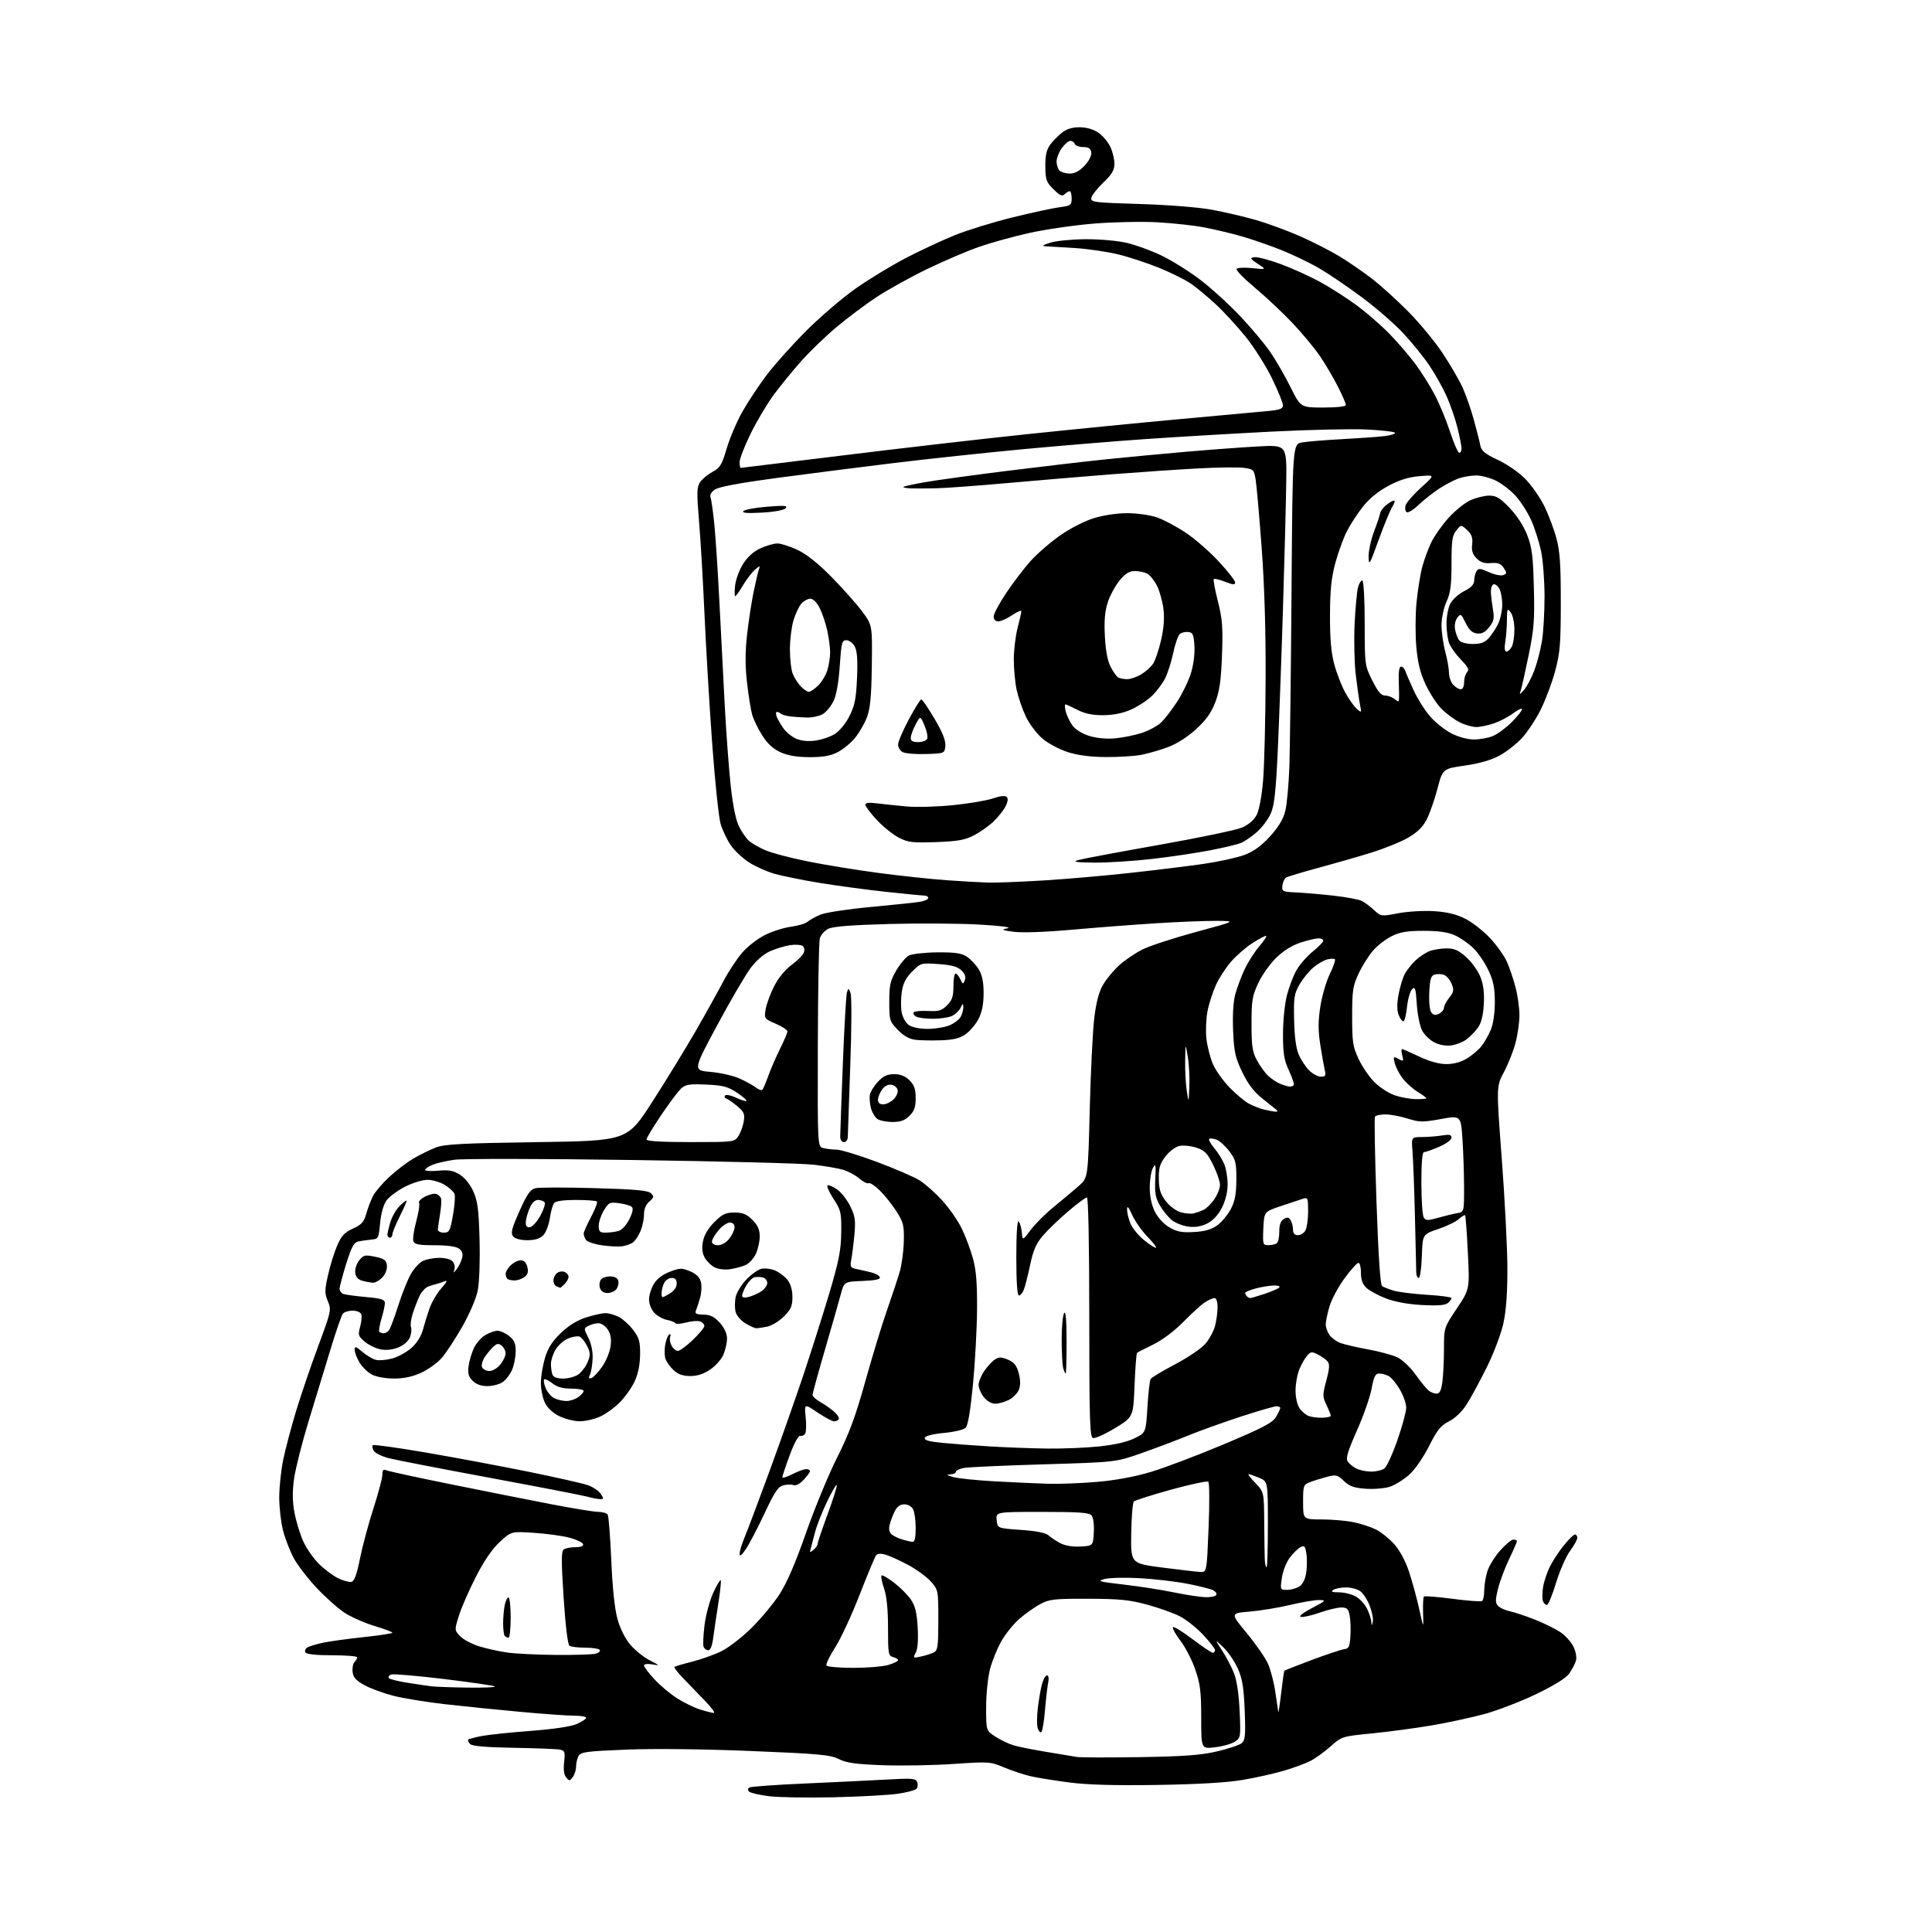 <?xml version="1.0" encoding="UTF-8" standalone="no"?>
<svg 
  version="1.1" 
  xmlns="http://www.w3.org/2000/svg" 
  xmlns:xlink="http://www.w3.org/1999/xlink" 
  xmlns:svg="http://www.w3.org/2000/svg"
  xmlns:rdf="http://www.w3.org/1999/02/22-rdf-syntax-ns#"
  xmlns:cc="http://creativecommons.org/ns#"
  xmlns:dc="http://purl.org/dc/elements/1.1/"
  viewBox="0 0 768 768"
  width="768"
  height="768"
>
<style>svg {background-color: white; }</style>"
<path stroke="none" fill="black" fill-rule="evenodd" d="M331.50,714.44C321.05,714.69 309.40,714.49 305.62,714.01C301.84,713.53 298.31,712.71 297.78,712.18C297.17,711.57 297.22,710.98 297.91,710.56C298.50,710.19 308.33,709.48 319.74,708.98C331.16,708.48 345.78,707.77 352.23,707.41C362.71,706.82 364.03,706.93 364.62,708.44C364.97,709.37 364.82,710.58 364.28,711.12C363.73,711.67 360.41,712.54 356.89,713.05C353.38,713.57 341.95,714.20 331.50,714.44zM460.00,709.54C443.00,709.80 432.29,709.50 425.00,708.55C419.23,707.80 412.32,706.68 409.66,706.07C407.00,705.45 402.28,703.89 399.16,702.58C393.65,700.27 393.12,700.24 379.00,701.20C371.02,701.75 358.38,701.97 350.91,701.70C340.15,701.30 336.50,700.79 333.41,699.25C329.98,697.55 325.62,697.15 298.23,696.04C279.29,695.27 259.87,695.06 248.96,695.50C233.01,696.15 230.83,696.44 229.97,698.05C229.44,699.05 229.00,700.94 229.00,702.24C229.00,703.55 228.41,705.42 227.70,706.40C226.51,708.02 226.28,708.04 225.07,706.58C224.20,705.54 223.92,703.42 224.25,700.48C224.70,696.49 224.51,695.92 222.63,695.51C221.46,695.26 213.21,694.93 204.30,694.78C193.11,694.59 187.72,694.12 186.86,693.27C186.19,692.59 185.86,691.80 186.14,691.52C186.42,691.24 188.87,690.59 191.58,690.08C194.29,689.57 203.03,688.65 211.00,688.05C219.95,687.38 226.94,686.33 229.25,685.33C231.31,684.43 233.00,683.31 233.00,682.85C233.00,682.38 230.86,682.01 228.25,682.01C225.64,682.02 216.07,681.34 207.00,680.50C197.93,679.67 184.43,678.30 177.00,677.46C169.57,676.62 160.28,675.10 156.33,674.09C152.39,673.07 147.22,671.17 144.83,669.86C141.52,668.04 140.42,666.80 140.17,664.62C139.99,663.04 140.33,661.27 140.92,660.68C141.51,660.09 142.00,659.24 142.00,658.80C142.00,658.36 137.53,658.00 132.06,658.00C125.84,658.00 121.86,657.58 121.43,656.89C121.05,656.28 121.36,655.39 122.12,654.92C122.88,654.45 125.66,653.60 128.31,653.03C130.95,652.46 138.27,651.45 144.56,650.78C150.85,650.11 156.00,649.33 155.99,649.03C155.99,648.74 152.72,647.51 148.74,646.30C144.76,645.09 139.40,642.71 136.84,641.01C134.27,639.32 129.32,634.89 125.84,631.18C122.35,627.47 118.28,622.17 116.78,619.40C115.29,616.62 113.38,611.70 112.53,608.47C111.69,605.23 111.00,599.28 111.00,595.25C111.00,591.22 111.72,584.45 112.59,580.22C113.46,575.99 115.75,567.35 117.67,561.01C119.58,554.68 123.55,543.04 126.48,535.15C131.66,521.19 131.77,520.69 130.33,517.25C129.02,514.10 129.02,512.93 130.40,506.85C131.25,503.08 132.88,497.81 134.03,495.14C135.70,491.26 136.96,489.91 140.28,488.39C143.71,486.83 144.65,485.78 145.61,482.42C146.25,480.17 147.46,477.01 148.30,475.38C149.14,473.76 152.01,470.39 154.68,467.90C157.35,465.40 161.70,462.09 164.36,460.53C167.01,458.98 171.05,456.99 173.34,456.12C176.75,454.82 183.97,454.44 213.41,454.02C249.31,453.50 249.31,453.50 259.29,438.00C264.77,429.48 272.50,416.88 276.46,410.00C280.42,403.12 285.36,394.24 287.45,390.25C289.54,386.26 293.01,381.00 295.16,378.56C297.31,376.11 301.42,372.97 304.29,371.57C307.15,370.17 311.75,368.73 314.50,368.38C317.25,368.02 320.19,367.13 321.04,366.40C321.88,365.67 324.20,364.39 326.20,363.56C328.19,362.73 337.17,361.37 346.16,360.54C355.15,359.70 363.96,358.77 365.75,358.47C367.54,358.16 369.00,357.48 369.00,356.95C369.00,356.43 368.31,356.00 367.46,356.00C366.61,356.00 359.52,355.31 351.71,354.46C343.89,353.61 332.10,352.02 325.50,350.92C318.90,349.83 311.02,348.23 308.00,347.38C304.98,346.53 300.41,344.51 297.86,342.89C295.32,341.27 292.02,338.20 290.55,336.07C289.07,333.94 287.24,330.12 286.47,327.58C285.71,325.04 284.18,310.49 283.08,295.23C281.98,279.98 280.61,256.93 280.04,244.00C279.46,231.07 278.50,214.54 277.88,207.25C276.93,195.89 276.98,193.67 278.26,191.72C279.08,190.47 281.31,188.61 283.22,187.58C286.25,185.95 286.96,184.78 288.87,178.27C290.08,174.18 292.88,167.60 295.11,163.66C297.33,159.72 301.70,153.12 304.82,149.00C307.95,144.88 315.00,137.00 320.50,131.50C326.00,126.00 334.78,118.48 340.00,114.79C345.23,111.10 354.23,105.62 360.00,102.61C365.77,99.61 374.55,95.51 379.50,93.51C384.45,91.51 394.74,88.33 402.37,86.45C410.01,84.57 418.44,82.74 421.12,82.39C425.68,81.79 426.00,81.55 426.00,78.87C426.00,77.29 425.64,76.00 425.20,76.00C424.76,76.00 423.85,76.55 423.18,77.22C422.23,78.17 421.28,77.74 418.77,75.23C415.90,72.36 415.57,71.42 415.54,66.09C415.51,61.62 416.01,59.47 417.56,57.39C418.70,55.87 420.87,53.70 422.39,52.56C424.25,51.17 426.55,50.53 429.45,50.59C432.12,50.65 434.89,51.50 436.75,52.82C438.40,54.00 440.48,56.50 441.38,58.38C442.27,60.26 443.00,63.27 443.00,65.07C443.00,67.64 442.04,69.26 438.56,72.60C436.12,74.94 433.98,77.67 433.81,78.67C433.52,80.37 434.85,80.54 453.00,81.09C464.32,81.43 476.37,82.39 481.74,83.37C486.82,84.30 494.73,86.15 499.33,87.48C503.92,88.81 511.78,91.70 516.79,93.91C521.80,96.11 528.83,99.70 532.43,101.88C536.02,104.06 541.78,108.02 545.23,110.67C548.68,113.31 555.17,119.18 559.66,123.71C564.15,128.23 570.33,135.69 573.39,140.29C576.45,144.88 580.06,151.09 581.41,154.07C582.77,157.06 584.79,162.88 585.91,167.00C587.04,171.12 588.19,175.69 588.47,177.15C588.88,179.25 590.34,180.44 595.47,182.84C599.18,184.58 603.87,187.85 606.44,190.49C608.91,193.03 612.29,197.90 613.95,201.31C615.61,204.71 617.75,210.43 618.71,214.00C620.09,219.13 620.46,224.52 620.44,239.50C620.43,256.09 620.14,259.57 618.16,266.89C616.91,271.50 614.31,278.40 612.39,282.22C610.47,286.03 607.14,291.07 604.99,293.40C602.84,295.73 598.83,298.86 596.09,300.35C592.81,302.14 588.11,303.50 582.30,304.33C573.50,305.60 573.50,305.60 571.40,313.55C570.25,317.92 568.33,323.41 567.14,325.74C565.60,328.74 563.44,330.86 559.74,333.00C556.86,334.67 550.23,337.35 545.00,338.97C539.77,340.59 530.31,343.30 523.98,345.01C517.64,346.71 511.91,348.44 511.25,348.84C510.59,349.25 509.93,350.69 509.77,352.04C509.52,354.36 509.81,354.51 515.00,354.74C518.02,354.87 524.71,355.44 529.86,356.01C535.00,356.58 540.18,357.54 541.36,358.14C542.54,358.75 544.73,360.39 546.23,361.79C548.93,364.30 549.02,364.32 555.86,363.03C559.70,362.30 566.05,361.94 570.14,362.21C575.34,362.55 578.97,363.44 582.52,365.24C585.28,366.65 589.70,370.11 592.34,372.93C594.98,375.76 597.99,379.99 599.03,382.35C600.08,384.70 601.62,389.28 602.46,392.52C603.31,395.77 604.00,400.71 604.00,403.50C604.00,406.29 603.31,411.23 602.47,414.46C601.63,417.69 599.56,422.93 597.87,426.10C594.80,431.86 594.80,431.86 596.98,460.68C598.18,476.53 599.19,496.02 599.21,504.00C599.24,513.75 598.72,520.94 597.64,525.95C596.73,530.16 593.85,537.79 591.05,543.45C588.31,548.98 584.71,555.62 583.05,558.22C581.20,561.12 578.48,563.74 576.02,564.99C572.71,566.68 571.31,568.41 568.09,574.82C565.85,579.27 562.48,584.15 560.22,586.18C558.04,588.15 554.58,590.31 552.52,590.99C550.47,591.67 546.14,592.03 542.89,591.80C538.22,591.46 536.42,590.82 534.22,588.71C531.66,586.26 531.11,586.13 527.47,587.07C525.29,587.64 522.26,588.59 520.75,589.17C518.12,590.20 518.00,590.54 518.00,597.12C518.00,604.00 518.00,604.00 525.45,604.00C529.55,604.00 535.29,604.51 538.20,605.12C541.12,605.74 545.11,607.06 547.07,608.05C549.03,609.04 552.24,611.63 554.19,613.79C556.36,616.19 558.64,620.40 560.05,624.61C561.32,628.40 563.16,635.10 564.13,639.50C565.90,647.50 565.90,647.50 565.70,641.33C565.59,637.94 565.74,634.93 566.02,634.65C566.31,634.36 571.42,634.77 577.38,635.55C583.35,636.34 588.63,636.73 589.11,636.43C589.60,636.13 590.00,634.27 590.00,632.31C590.00,630.34 590.53,626.97 591.18,624.81C591.82,622.65 594.11,618.88 596.26,616.44C598.41,614.00 600.81,612.00 601.58,612.00C602.36,612.00 603.00,612.29 603.00,612.65C603.00,613.01 601.58,616.27 599.84,619.90C598.11,623.53 596.12,628.87 595.43,631.77C594.38,636.17 594.40,637.26 595.58,638.43C596.35,639.21 598.45,640.14 600.24,640.52C602.03,640.90 606.42,642.36 610.00,643.76C613.58,645.17 618.15,647.41 620.18,648.74C622.20,650.08 624.59,652.72 625.49,654.61C626.47,656.68 626.84,658.94 626.43,660.28C626.05,661.50 624.86,663.75 623.78,665.28C622.52,667.06 617.82,669.98 610.66,673.43C604.52,676.39 595.23,679.96 590.00,681.38C584.77,682.79 575.33,684.83 569.00,685.90C562.67,686.97 552.08,688.39 545.45,689.05C533.50,690.23 533.37,690.27 528.95,694.20C526.50,696.37 522.92,698.97 521.00,699.96C519.08,700.96 514.35,702.71 510.50,703.85C506.65,704.99 499.23,706.65 494.00,707.54C487.67,708.62 476.33,709.28 460.00,709.54zM453.00,698.49C470.57,698.21 477.29,697.71 483.70,696.23C488.20,695.19 492.64,693.71 493.56,692.95C494.99,691.76 495.17,689.93 494.79,680.03C494.44,670.97 493.87,667.41 492.11,663.38C490.87,660.57 488.28,656.74 486.33,654.88C482.80,651.50 482.80,651.50 485.74,656.00C487.36,658.48 489.49,662.52 490.48,665.00C491.65,667.93 492.45,673.22 492.77,680.15C493.24,690.52 493.19,690.83 490.85,692.36C489.54,693.22 485.99,694.22 482.98,694.57C477.50,695.22 477.50,695.22 477.50,682.86C477.50,672.48 477.12,669.41 475.15,663.70C473.86,659.95 471.25,654.86 469.34,652.36C467.44,649.87 466.03,647.40 466.21,646.87C466.39,646.34 469.82,648.40 473.85,651.45C477.88,654.50 481.58,657.00 482.09,657.00C482.59,657.00 483.00,656.53 483.00,655.96C483.00,655.38 480.87,652.64 478.27,649.86C475.67,647.08 471.46,643.75 468.92,642.46C466.38,641.17 460.52,639.10 455.90,637.84C448.95,635.96 444.90,635.56 432.50,635.53C418.99,635.50 417.10,635.71 413.50,637.66C411.30,638.85 407.61,641.45 405.31,643.44C403.00,645.43 399.75,649.43 398.09,652.33C396.43,655.24 394.38,660.27 393.54,663.52C392.69,666.78 392.00,673.58 392.00,678.70C392.00,687.97 392.00,687.97 395.75,690.38C397.81,691.71 401.07,693.25 403.00,693.82C404.93,694.39 410.77,695.55 416.00,696.41C421.23,697.27 426.62,698.17 428.00,698.41C429.38,698.65 440.62,698.68 453.00,698.49zM413.93,688.55C413.50,688.81 412.85,688.12 412.50,687.00C412.15,685.89 412.16,682.40 412.52,679.24C412.88,676.08 413.61,671.81 414.13,669.75C414.65,667.69 415.57,666.00 416.16,666.00C416.84,666.00 417.02,667.14 416.65,669.01C416.32,670.67 415.74,675.64 415.38,680.05C415.01,684.45 414.36,688.28 413.93,688.55zM283.75,680.93C284.43,680.97 282.86,678.80 280.25,676.12C277.64,673.43 273.73,669.39 271.57,667.13C269.41,664.87 267.83,662.85 268.07,662.62C268.31,662.40 271.43,661.48 275.00,660.58C278.57,659.68 283.82,657.82 286.66,656.44C289.50,655.07 294.90,650.92 298.66,647.22C302.42,643.52 307.46,637.46 309.87,633.75C312.82,629.19 316.24,621.25 320.44,609.25C323.86,599.49 329.42,586.02 332.80,579.33C337.55,569.91 340.06,563.12 343.91,549.33C346.64,539.52 350.52,526.77 352.54,521.00C354.56,515.23 356.86,508.25 357.67,505.50C358.47,502.75 359.20,497.32 359.28,493.43C359.42,487.06 359.13,485.87 356.28,481.43C354.54,478.72 351.55,474.99 349.64,473.14C347.73,471.29 345.77,470.03 345.27,470.33C344.78,470.64 343.10,469.79 341.54,468.45C339.98,467.11 337.08,465.55 335.10,464.98C333.12,464.41 327.90,463.51 323.50,462.99C319.10,462.46 286.48,461.62 251.00,461.11C215.52,460.59 183.86,460.56 180.62,461.02C177.39,461.48 173.45,462.40 171.87,463.05C170.29,463.71 169.00,464.61 169.00,465.05C169.00,465.49 171.36,465.64 174.25,465.37C178.42,464.98 180.18,465.30 182.82,466.96C184.84,468.24 186.94,470.88 188.20,473.71C189.89,477.54 190.32,480.96 190.63,492.93C190.85,501.24 190.54,509.86 189.91,513.00C189.28,516.15 186.64,522.31 183.74,527.40C180.96,532.29 177.29,537.87 175.60,539.80C173.90,541.74 170.26,544.37 167.51,545.65C164.09,547.24 160.66,547.98 156.70,547.99C153.40,548.00 149.61,547.33 147.91,546.45C146.26,545.60 144.03,543.46 142.96,541.70C141.89,539.94 141.01,537.67 141.00,536.66C141.00,535.04 141.36,535.13 144.08,537.41C145.77,538.84 148.18,540.26 149.44,540.57C150.70,540.89 153.60,540.65 155.88,540.03C158.16,539.42 161.59,537.54 163.50,535.87C165.66,533.97 167.40,531.24 168.09,528.66C168.70,526.37 169.89,522.54 170.72,520.14C171.56,517.75 173.65,514.18 175.37,512.20C177.80,509.42 178.06,508.79 176.50,509.41C175.40,509.84 174.05,510.29 173.50,510.41C172.95,510.53 171.53,510.95 170.35,511.35C169.16,511.75 167.53,513.52 166.71,515.29C165.90,517.05 164.69,520.21 164.03,522.29C163.36,524.38 163.07,526.74 163.38,527.55C163.69,528.36 163.51,530.16 162.98,531.56C162.41,533.04 160.53,534.72 158.45,535.58C156.18,536.53 153.62,536.83 151.38,536.41C149.44,536.05 146.58,534.67 145.01,533.36C142.41,531.16 142.25,530.67 143.16,527.39C143.70,525.43 143.90,523.18 143.60,522.41C143.31,521.63 141.75,521.00 140.15,521.00C138.55,521.00 136.81,521.56 136.27,522.25C135.74,522.94 133.59,529.12 131.50,536.00C129.40,542.88 125.49,555.70 122.81,564.50C120.12,573.30 117.47,583.75 116.91,587.72C116.20,592.80 116.23,596.77 117.02,601.09C117.63,604.47 119.18,609.62 120.47,612.53C121.76,615.44 124.65,619.61 126.91,621.80C129.17,623.99 132.60,626.53 134.55,627.45C136.49,628.38 138.80,628.99 139.69,628.82C140.85,628.59 141.80,625.98 143.12,619.44C144.13,614.46 146.54,605.49 148.48,599.51C150.41,593.53 152.00,587.54 152.00,586.21C152.00,584.29 152.37,583.94 153.75,584.51C154.71,584.90 166.07,587.37 179.00,589.98C191.93,592.60 209.78,596.15 218.69,597.87C227.59,599.59 236.22,601.00 237.88,601.00C239.53,601.00 241.19,601.50 241.57,602.11C241.95,602.73 242.59,610.94 243.00,620.36C243.49,631.58 244.35,639.65 245.49,643.71C246.55,647.48 248.56,651.46 250.60,653.85C252.45,656.01 255.88,658.77 258.23,659.98C262.33,662.10 262.37,662.17 259.25,661.62C257.38,661.29 256.00,661.47 256.00,662.05C256.00,662.60 257.83,665.03 260.08,667.47C262.32,669.90 266.37,673.31 269.08,675.05C271.79,676.79 275.92,678.81 278.25,679.54C280.59,680.27 283.06,680.90 283.75,680.93zM509.29,673.00C509.83,668.33 510.40,664.35 510.56,664.16C510.71,663.98 515.71,662.01 521.67,659.78C527.63,657.56 533.40,655.65 534.50,655.54C536.15,655.38 536.55,654.49 536.81,650.42C536.99,647.72 536.86,644.04 536.52,642.25C536.01,639.52 535.47,639.00 533.17,639.00C531.66,639.00 527.81,639.92 524.60,641.05C521.39,642.18 518.03,642.94 517.13,642.74C516.13,642.53 517.83,641.17 521.50,639.24C527.17,636.27 527.32,636.09 524.31,636.05C522.56,636.02 517.39,636.90 512.81,637.99C508.24,639.09 501.02,640.28 496.78,640.63C489.05,641.28 489.05,641.28 495.62,649.21C499.22,653.57 503.03,659.07 504.07,661.43C505.11,663.79 506.42,668.82 506.96,672.61C507.51,676.40 508.04,679.95 508.13,680.50C508.22,681.05 508.74,677.67 509.29,673.00zM185.92,670.85C192.20,670.93 197.07,670.73 196.74,670.41C196.42,670.08 187.33,668.75 176.56,667.44C165.78,666.14 156.30,665.33 155.49,665.64C154.68,665.95 154.24,666.57 154.51,667.02C154.78,667.46 158.04,668.30 161.75,668.89C165.46,669.48 169.85,670.12 171.50,670.33C173.15,670.53 179.64,670.77 185.92,670.85zM339.19,663.00C344.73,663.00 351.01,662.48 353.13,661.84C355.26,661.20 357.00,660.36 357.00,659.96C357.00,659.56 356.10,659.00 355.00,658.71C353.15,658.23 353.00,657.35 353.00,647.13C353.00,639.70 352.48,634.55 351.43,631.44C350.56,628.89 350.10,626.57 350.40,626.27C350.70,625.97 352.93,627.25 355.37,629.11C357.80,630.98 360.82,633.99 362.06,635.81C363.80,638.34 364.44,640.95 364.79,646.90C365.08,651.90 364.81,655.49 364.03,656.94C362.86,659.12 362.94,659.17 366.16,658.48C368.00,658.09 370.29,657.35 371.25,656.85C372.77,656.05 373.00,654.35 373.00,644.00C373.00,632.20 372.97,632.03 370.04,628.69C368.40,626.84 364.33,623.86 360.99,622.08C357.65,620.29 353.60,618.46 352.01,618.00C350.07,617.45 348.81,617.56 348.22,618.33C347.74,618.98 344.77,626.10 341.63,634.16C338.49,642.22 334.13,651.58 331.94,654.97C329.75,658.36 328.22,661.55 328.54,662.06C328.86,662.58 333.65,663.00 339.19,663.00zM221.00,657.86C228.43,657.92 235.51,657.70 236.74,657.37C237.97,657.04 238.73,656.37 238.43,655.89C238.13,655.40 235.55,654.99 232.69,654.98C229.84,654.98 226.99,654.64 226.38,654.23C225.69,653.79 224.79,646.34 224.05,635.10C223.07,619.95 223.09,616.56 224.18,615.87C224.90,615.41 227.00,615.02 228.83,615.02C230.98,615.01 232.02,614.57 231.77,613.80C231.55,613.14 229.15,612.00 226.43,611.27C223.72,610.54 217.40,609.67 212.38,609.33C203.26,608.72 203.26,608.72 198.68,612.94C195.63,615.75 192.46,620.38 189.16,626.83C186.44,632.15 183.41,639.08 182.43,642.24C180.64,647.99 180.64,647.99 182.88,650.38C184.12,651.69 187.46,653.50 190.31,654.39C193.17,655.29 198.20,656.41 201.50,656.89C204.80,657.37 213.57,657.80 221.00,657.86zM281.55,656.00C280.81,656.00 279.98,655.38 279.69,654.62C279.39,653.86 279.57,649.98 280.07,645.98C280.57,641.99 282.12,636.24 283.50,633.21C284.89,630.18 286.24,627.90 286.49,628.15C286.74,628.41 286.30,632.64 285.52,637.56C284.74,642.48 283.82,648.64 283.49,651.25C283.10,654.23 282.38,656.00 281.55,656.00zM202.17,651.00C201.71,651.00 201.03,650.70 200.67,650.33C200.30,649.97 200.00,647.77 200.00,645.46C200.00,643.14 200.28,639.84 200.62,638.12C200.97,636.41 201.64,635.00 202.12,635.00C202.61,635.00 203.00,638.60 203.00,643.00C203.00,647.40 202.62,651.00 202.17,651.00zM545.71,644.64C545.97,643.62 545.43,640.81 544.51,638.39C543.59,635.97 541.87,633.32 540.69,632.50C539.52,631.67 536.97,631.01 535.03,631.02C533.09,631.02 530.83,631.47 530.00,632.00C528.89,632.72 529.49,632.97 532.35,632.98C534.46,632.99 537.49,633.77 539.08,634.71C540.67,635.64 542.65,637.85 543.48,639.61C544.32,641.36 545.05,643.63 545.12,644.65C545.23,646.44 545.25,646.44 545.71,644.64zM614.91,638.00C614.37,638.00 613.67,637.31 613.35,636.46C613.02,635.62 613.05,633.10 613.40,630.87C613.76,628.64 615.00,624.95 616.15,622.66C617.30,620.37 619.79,616.59 621.69,614.25C623.58,611.91 625.55,610.00 626.07,610.00C626.58,610.00 627.00,610.59 627.00,611.30C627.00,612.02 625.70,614.38 624.10,616.55C622.51,618.72 620.01,624.44 618.54,629.25C617.08,634.06 615.44,638.00 614.91,638.00zM479.19,634.91C481.22,634.96 483.15,634.57 483.47,634.05C483.79,633.53 483.26,632.68 482.28,632.16C481.30,631.64 476.68,630.47 472.00,629.57C467.32,628.66 458.77,627.66 453.00,627.35C447.23,627.03 440.94,627.18 439.04,627.69C435.97,628.50 436.82,628.75 446.54,629.87C452.57,630.56 461.55,631.96 466.50,632.97C471.45,633.99 477.16,634.86 479.19,634.91zM511.72,632.00C513.28,632.00 515.49,631.34 516.64,630.54C517.96,629.62 518.93,627.55 519.28,624.93C519.59,622.65 519.59,619.27 519.29,617.42C518.83,614.54 518.49,614.20 516.92,615.05C515.91,615.59 513.99,617.48 512.66,619.26C511.33,621.04 509.93,624.64 509.56,627.25C508.88,631.96 508.90,632.00 511.72,632.00zM477.11,624.87C479.71,625.00 479.71,625.00 480.43,607.38C480.83,597.69 480.78,589.42 480.33,589.02C479.87,588.62 473.22,590.03 465.54,592.15C457.87,594.27 451.20,596.40 450.72,596.88C450.25,597.35 449.78,603.09 449.68,609.62C449.50,621.49 449.50,621.49 462.00,623.12C468.88,624.01 475.67,624.80 477.11,624.87zM503.50,623.00C503.77,623.00 504.00,615.33 504.00,605.95C504.00,588.90 504.00,588.90 500.53,587.45C498.62,586.65 496.74,586.00 496.34,586.00C495.94,586.00 497.15,587.59 499.04,589.54C502.47,593.08 502.47,593.08 502.55,605.79C502.60,612.78 502.72,619.51 502.82,620.75C502.92,621.99 503.23,623.00 503.50,623.00zM296.48,615.81C294.78,618.31 294.00,618.90 294.00,617.67C294.00,616.68 294.88,613.76 295.96,611.19C297.04,608.61 301.40,597.05 305.64,585.50C309.88,573.95 315.99,556.62 319.22,547.00C322.44,537.38 327.15,522.52 329.69,514.00C333.49,501.19 334.31,497.02 334.40,489.96C334.49,481.95 334.30,481.12 331.27,476.46C329.50,473.73 328.48,471.35 329.01,471.17C329.54,470.99 331.29,471.78 332.90,472.93C334.51,474.08 336.82,477.07 338.04,479.59C339.92,483.46 340.16,485.18 339.64,490.83C339.30,494.50 338.74,498.94 338.40,500.70C337.84,503.62 338.04,503.96 340.64,504.50C342.21,504.83 344.81,505.42 346.42,505.82C348.03,506.21 349.52,507.07 349.74,507.72C350.02,508.55 347.94,509.00 342.85,509.20C335.56,509.50 335.56,509.50 334.23,514.50C333.49,517.25 330.66,527.15 327.94,536.50C325.21,545.85 322.98,553.97 322.99,554.53C322.99,555.10 324.46,556.41 326.25,557.43C328.04,558.45 330.50,560.19 331.72,561.29C332.94,562.39 333.70,563.68 333.41,564.15C333.12,564.62 332.28,565.00 331.54,565.00C330.80,565.00 327.84,563.41 324.96,561.47C319.71,557.94 319.71,557.94 320.27,563.31C320.57,566.26 320.48,569.22 320.07,569.89C319.66,570.56 318.76,570.97 318.09,570.80C317.36,570.62 315.67,573.73 313.93,578.44C312.32,582.81 311.00,586.76 311.00,587.21C311.00,587.67 312.78,587.13 314.96,586.02C317.14,584.91 319.61,584.00 320.46,584.00C321.31,584.00 322.00,584.34 322.00,584.76C322.00,585.18 320.87,586.74 319.49,588.23C318.02,589.81 316.37,590.69 315.49,590.36C314.67,590.04 312.83,590.08 311.41,590.43C309.31,590.96 307.91,593.04 303.90,601.62C301.18,607.42 297.85,613.80 296.48,615.81zM323.36,616.12C324.26,615.37 325.00,614.30 325.00,613.75C325.00,613.20 326.82,607.80 329.05,601.75C331.27,595.71 332.88,590.55 332.63,590.29C332.37,590.04 330.58,593.13 328.66,597.16C326.73,601.20 324.65,606.52 324.02,609.00C323.39,611.48 322.62,614.40 322.30,615.49C321.78,617.24 321.91,617.32 323.36,616.12zM429.50,614.77C434.50,614.50 434.50,614.50 434.81,609.17C434.98,606.10 434.61,603.24 433.93,602.42C432.99,601.29 429.02,601.00 414.31,601.00C395.87,601.00 395.87,601.00 396.19,604.25C396.50,607.50 396.50,607.50 405.82,608.16C411.99,608.59 415.70,609.32 416.82,610.34C417.75,611.18 419.85,612.58 421.50,613.45C423.37,614.44 426.39,614.94 429.50,614.77zM362.75,612.91C363.61,612.97 364.00,611.27 364.00,607.43C364.00,604.37 363.53,601.00 362.96,599.93C362.38,598.83 360.88,598.00 359.49,598.00C357.83,598.00 356.61,598.88 355.67,600.75C354.90,602.26 354.00,604.69 353.65,606.14C353.24,607.85 353.52,609.18 354.45,609.95C355.23,610.61 357.14,611.52 358.69,611.98C360.23,612.45 362.06,612.87 362.75,612.91zM238.37,595.91C237.34,595.86 235.15,595.43 233.50,594.96C231.85,594.48 214.54,591.13 195.03,587.51C175.53,583.89 157.34,580.36 154.62,579.67C151.89,578.98 149.19,577.67 148.62,576.76C148.04,575.84 147.84,574.82 148.18,574.49C148.51,574.15 158.17,575.49 169.64,577.47C181.11,579.44 199.37,582.86 210.20,585.06C221.04,587.27 231.58,589.65 233.63,590.36C235.68,591.07 238.01,592.63 238.80,593.83C240.11,595.80 240.07,595.99 238.37,595.91zM416.50,589.82C420.90,589.95 429.68,589.62 436.00,589.08C443.44,588.45 451.03,587.05 457.50,585.11C463.00,583.46 476.05,578.52 486.50,574.12C501.90,567.65 505.82,565.60 507.18,563.32C508.10,561.77 508.89,560.16 508.93,559.75C508.97,559.34 508.31,559.00 507.46,559.00C506.61,559.00 500.30,560.83 493.43,563.06C486.56,565.30 477.02,568.72 472.22,570.68C467.42,572.64 459.00,575.81 453.50,577.74C443.50,581.24 443.50,581.24 415.00,582.09C399.32,582.56 385.04,583.20 383.25,583.52C381.46,583.83 380.00,584.52 380.00,585.05C380.00,585.57 378.99,586.04 377.75,586.09C376.06,586.16 376.34,586.42 378.87,587.15C380.72,587.68 388.14,588.45 395.37,588.85C402.59,589.25 412.10,589.68 416.50,589.82zM545.06,584.99C547.02,584.99 549.38,584.44 550.31,583.75C551.24,583.06 553.57,578.00 555.49,572.50C557.41,567.00 558.98,561.19 558.99,559.59C559.00,557.99 557.86,554.73 556.47,552.36C555.08,549.98 553.08,547.58 552.03,547.02C550.99,546.46 549.28,546.00 548.24,546.00C546.72,546.00 546.13,547.18 545.22,552.08C544.60,555.42 541.97,562.91 539.38,568.71C535.83,576.68 534.92,579.66 535.69,580.88C536.24,581.77 537.78,583.06 539.10,583.74C540.42,584.41 543.10,584.98 545.06,584.99zM416.50,575.83C422.55,575.90 431.77,575.52 437.00,574.97C443.14,574.32 448.09,573.18 451.00,571.73C455.50,569.50 455.50,569.50 456.12,559.37C456.45,553.80 457.03,548.76 457.39,548.18C457.75,547.59 462.13,544.96 467.12,542.33C472.11,539.70 477.48,536.08 479.04,534.30C480.61,532.51 482.36,529.35 482.94,527.28C483.52,525.20 483.99,521.81 483.99,519.75C484.00,517.41 483.53,516.00 482.75,516.01C482.06,516.01 480.32,516.80 478.87,517.76C477.43,518.72 473.60,522.20 470.37,525.50C466.89,529.05 462.04,532.70 458.49,534.44C455.20,536.05 452.27,537.55 452.00,537.77C451.73,537.98 451.27,543.81 451.00,550.72C450.50,563.29 450.50,563.29 443.19,567.73C439.16,570.17 435.23,571.92 434.44,571.61C433.22,571.15 433.00,563.91 433.00,523.53C433.00,494.42 432.63,476.00 432.06,476.00C431.54,476.00 428.20,478.47 424.65,481.49C421.09,484.51 416.58,488.84 414.63,491.12C411.86,494.36 410.73,496.94 409.48,502.89C408.60,507.07 407.46,511.51 406.96,512.75C406.46,513.99 405.58,515.00 405.02,515.00C404.37,515.00 404.00,509.48 404.00,499.80C404.00,490.43 404.36,484.96 404.93,485.55C405.44,486.07 406.00,488.01 406.18,489.85C406.50,493.21 406.50,493.21 409.76,488.85C411.55,486.46 415.80,482.25 419.20,479.50C422.60,476.75 426.98,473.07 428.94,471.33C432.50,468.15 432.50,468.15 433.19,440.97C433.57,426.02 434.38,409.67 434.99,404.64C435.76,398.33 436.84,394.24 438.50,391.42C439.81,389.17 442.70,385.70 444.91,383.70C447.12,381.70 451.24,378.90 454.08,377.46C456.91,376.03 466.49,372.89 475.36,370.49C491.50,366.12 491.50,366.12 483.48,366.06C479.07,366.03 468.27,366.46 459.48,367.02C450.69,367.58 435.62,368.73 426.00,369.59C415.56,370.52 406.28,370.84 403.00,370.40C398.12,369.74 397.84,369.58 400.50,369.01C402.35,368.61 398.11,368.04 389.50,367.54C381.80,367.09 365.73,366.98 353.78,367.29C338.91,367.68 331.20,368.28 329.32,369.18C327.82,369.91 326.27,371.62 325.89,373.00C325.51,374.38 325.15,393.56 325.10,415.63C325.00,455.77 325.00,455.77 327.25,456.37C328.49,456.70 330.85,456.98 332.50,456.99C334.15,457.00 341.38,459.19 348.56,461.87C355.75,464.55 363.42,467.87 365.60,469.25C367.79,470.63 371.81,474.20 374.54,477.19C377.27,480.18 380.74,485.16 382.26,488.27C383.78,491.37 385.80,496.75 386.75,500.21C388.04,504.89 388.46,510.07 388.39,520.50C388.34,528.20 387.61,541.63 386.77,550.34C385.78,560.71 384.77,566.66 383.87,567.56C383.11,568.32 379.25,569.24 375.30,569.61C370.96,570.01 367.92,570.78 367.62,571.54C367.27,572.46 369.14,573.01 374.32,573.54C378.27,573.93 386.90,574.58 393.50,574.98C400.10,575.37 410.45,575.76 416.50,575.83zM230.50,564.98C228.30,564.99 224.63,564.07 222.33,562.94C219.69,561.63 217.59,559.65 216.58,557.54C215.71,555.70 215.00,552.21 215.00,549.78C215.00,547.35 215.72,542.92 216.60,539.93C217.77,535.93 219.43,533.31 222.86,529.98C225.94,526.99 229.33,524.88 232.87,523.73C235.82,522.78 239.33,522.00 240.66,522.00C242.00,522.00 244.40,522.67 246.00,523.50C247.59,524.32 250.16,526.65 251.70,528.67C254.08,531.80 254.49,533.27 254.45,538.43C254.42,542.34 253.67,546.10 252.34,549.00C251.21,551.48 248.56,555.24 246.47,557.37C244.38,559.51 240.83,562.08 238.58,563.10C236.34,564.12 232.70,564.97 230.50,564.98zM525.63,563.57C527.48,563.53 529.00,563.18 529.00,562.78C529.00,562.39 528.23,560.46 527.30,558.50C525.70,555.16 525.70,554.53 527.25,548.76C528.49,544.13 528.62,542.25 527.77,541.23C527.15,540.48 525.43,539.24 523.94,538.47C521.55,537.23 521.07,537.27 519.66,538.82C518.79,539.79 517.38,542.23 516.54,544.25C515.69,546.28 515.00,550.10 515.00,552.75C515.00,555.54 515.67,558.51 516.61,559.85C517.49,561.11 519.12,562.48 520.24,562.89C521.35,563.30 523.77,563.61 525.63,563.57zM395.62,558.00C394.14,558.00 392.32,556.94 391.07,555.37C389.93,553.92 389.00,551.73 389.00,550.51C389.00,549.29 390.01,546.81 391.25,545.00C392.49,543.19 394.40,541.13 395.50,540.42C397.14,539.37 398.08,539.38 400.69,540.49C403.13,541.53 404.14,542.79 404.95,545.83C405.66,548.46 405.70,550.67 405.06,552.35C404.52,553.76 402.74,555.60 401.09,556.45C399.45,557.30 396.98,558.00 395.62,558.00zM225.03,556.93C226.42,556.97 228.56,556.30 229.78,555.44C231.00,554.59 232.00,553.46 232.00,552.94C232.00,552.42 229.81,552.00 227.13,552.00C223.70,552.00 221.48,551.38 219.58,549.89C218.10,548.72 216.63,548.03 216.31,548.35C215.99,548.67 216.27,550.25 216.94,551.85C217.60,553.45 219.12,555.23 220.32,555.81C221.52,556.39 223.64,556.90 225.03,556.93zM571.06,554.00C572.29,554.00 572.90,552.78 573.36,549.36C573.71,546.81 574.00,540.91 574.00,536.25C574.00,527.78 574.00,527.78 579.11,520.15C584.22,512.51 584.22,512.51 583.50,498.00C583.11,490.03 582.61,483.32 582.40,483.09C582.19,482.86 581.07,483.54 579.92,484.59C578.77,485.64 575.05,487.44 571.66,488.58C565.50,490.67 565.50,490.67 565.21,499.33C565.05,504.10 564.49,508.00 563.96,508.00C563.43,508.00 562.99,506.99 562.98,505.75C562.97,504.51 562.74,494.50 562.46,483.50C562.19,472.50 561.75,460.91 561.50,457.75C561.03,452.00 561.03,452.00 565.27,451.99C567.59,451.98 571.19,451.70 573.25,451.36C576.20,450.87 577.00,451.06 577.00,452.25C577.00,453.10 574.86,454.68 572.06,455.88C569.35,457.04 566.65,458.00 566.06,458.00C565.37,458.00 565.01,462.24 565.02,470.25C565.02,476.99 565.45,483.16 565.96,483.97C566.77,485.25 567.54,485.26 571.70,484.08C574.34,483.34 577.74,482.51 579.25,482.25C582.00,481.77 582.00,481.77 581.99,472.14C581.99,466.84 581.70,458.20 581.36,452.95C580.72,443.40 580.72,443.40 572.74,444.84C565.54,446.15 564.24,446.13 559.54,444.64C556.67,443.74 552.70,443.00 550.72,443.00C548.74,443.00 546.87,443.40 546.57,443.88C546.28,444.36 546.54,459.55 547.17,477.63C547.91,499.10 548.69,510.76 549.40,511.25C550.01,511.66 552.08,512.47 554.00,513.05C555.92,513.63 561.89,514.37 567.25,514.70C572.61,515.02 577.00,515.62 577.00,516.02C577.00,516.43 576.33,517.32 575.50,518.00C574.45,518.87 571.38,519.10 565.25,518.77C559.70,518.47 554.46,517.50 550.94,516.14C547.88,514.96 544.39,513.08 543.19,511.96C541.65,510.53 541.00,508.75 541.00,505.96C541.00,503.78 540.55,502.00 540.00,502.00C539.45,502.00 536.98,504.74 534.51,508.10C532.04,511.45 529.34,516.48 528.51,519.28C527.68,522.07 527.00,525.31 527.00,526.46C527.00,527.61 527.66,529.49 528.46,530.64C529.26,531.79 531.18,533.21 532.71,533.81C534.24,534.41 539.20,535.57 543.72,536.39C548.24,537.21 553.53,538.63 555.47,539.55C557.42,540.48 560.64,543.52 562.67,546.36C564.69,549.19 567.02,552.06 567.86,552.75C568.70,553.44 570.14,554.00 571.06,554.00zM193.78,551.00C191.26,551.00 189.29,550.29 187.88,548.88C186.24,547.24 185.88,545.94 186.27,543.03C186.55,540.97 187.51,537.74 188.40,535.85C189.30,533.96 191.33,531.64 192.92,530.71C194.51,529.77 196.69,529.00 197.77,529.00C198.85,529.00 200.92,529.93 202.37,531.07C204.42,532.69 205.00,534.02 205.00,537.10C205.00,539.28 204.37,542.57 203.61,544.40C202.84,546.24 201.16,548.47 199.88,549.37C198.60,550.27 195.86,551.00 193.78,551.00zM223.88,548.00C225.90,548.00 228.60,547.27 229.88,546.37C231.16,545.47 232.83,543.27 233.58,541.47C234.76,538.63 234.73,537.77 233.36,535.02C232.49,533.28 231.15,531.61 230.37,531.31C229.60,531.02 227.57,531.35 225.86,532.06C224.16,532.76 221.92,534.73 220.89,536.42C219.85,538.11 219.01,540.70 219.00,542.17C219.00,543.64 219.27,545.55 219.61,546.42C220.01,547.46 221.46,548.00 223.88,548.00zM235.09,547.81C235.87,547.55 237.77,545.54 239.32,543.34C240.88,541.13 242.40,537.47 242.70,535.19C243.09,532.26 242.77,530.30 241.61,528.52C240.70,527.13 239.03,526.00 237.91,526.00C236.79,526.00 235.00,526.47 233.93,527.04C232.03,528.05 232.03,528.14 233.88,531.79C235.03,534.05 235.69,537.25 235.58,540.00C235.48,542.48 235.02,545.35 234.54,546.39C233.89,547.80 234.03,548.16 235.09,547.81zM274.41,547.00C271.48,547.00 269.57,546.33 267.76,544.66C266.37,543.37 264.91,541.30 264.52,540.07C264.13,538.84 264.10,536.31 264.44,534.45C264.79,532.59 265.50,530.81 266.03,530.48C266.55,530.16 266.72,530.56 266.41,531.37C266.10,532.18 266.35,533.78 266.96,534.92C267.57,536.06 268.70,537.00 269.46,537.00C270.23,537.00 272.91,535.03 275.43,532.62C277.94,530.21 280.00,527.72 280.00,527.09C280.00,526.46 279.26,525.65 278.35,525.30C277.44,524.95 274.95,525.13 272.82,525.70C270.70,526.27 268.75,526.40 268.50,526.00C268.25,525.59 266.72,524.99 265.10,524.67C263.48,524.35 261.22,523.08 260.08,521.85C258.91,520.60 258.00,518.28 258.00,516.56C258.01,514.88 258.87,512.09 259.92,510.37C261.13,508.38 263.45,506.61 266.26,505.54C270.27,504.01 271.04,503.99 274.31,505.36C276.82,506.40 278.14,507.72 278.62,509.62C279.00,511.14 278.85,513.98 278.29,515.94C277.73,517.90 276.98,520.17 276.63,521.00C276.13,522.17 276.79,522.52 279.65,522.58C282.44,522.64 283.98,523.42 286.15,525.85C287.95,527.86 289.00,530.15 289.00,532.05C289.00,533.71 288.37,536.58 287.59,538.43C286.82,540.29 284.46,542.97 282.36,544.40C279.77,546.16 277.20,547.00 274.41,547.00zM423.62,546.00C423.41,546.00 422.96,544.99 422.63,543.75C422.30,542.51 422.03,537.45 422.03,532.50C422.03,527.55 422.47,522.83 423.00,522.00C423.65,520.99 423.97,524.65 423.98,533.25C423.99,540.26 423.83,546.00 423.62,546.00zM194.53,545.00C195.85,545.00 197.75,543.86 198.93,542.37C200.07,540.92 201.00,538.95 201.00,537.99C201.00,537.03 200.32,535.68 199.50,535.00C198.30,534.01 197.69,534.01 196.45,535.04C195.60,535.74 194.03,537.56 192.95,539.07C191.87,540.58 191.27,542.53 191.60,543.41C191.94,544.28 193.26,545.00 194.53,545.00zM152.54,530.00C153.21,530.00 154.17,529.44 154.67,528.75C155.17,528.06 156.81,523.67 158.30,519.00C159.79,514.33 162.03,508.71 163.28,506.52C164.52,504.33 166.66,501.97 168.02,501.28C169.38,500.59 172.36,500.02 174.63,500.01C177.08,500.01 179.26,500.60 179.99,501.49C180.67,502.31 180.95,503.77 180.61,504.74C180.11,506.17 180.28,506.13 181.54,504.50C182.39,503.40 183.36,501.42 183.69,500.09C184.11,498.41 183.74,497.28 182.46,496.34C181.29,495.49 177.76,495.00 172.78,495.00C166.59,495.00 164.81,494.67 164.34,493.44C164.01,492.58 164.51,489.00 165.46,485.50C166.41,481.99 166.92,478.68 166.58,478.14C166.25,477.60 167.36,476.47 169.04,475.63C170.72,474.79 172.72,474.34 173.47,474.63C174.23,474.92 175.05,475.69 175.30,476.34C175.55,476.99 175.39,479.77 174.94,482.51C174.49,485.26 174.09,488.06 174.06,488.75C174.03,489.44 175.08,490.00 176.41,490.00C178.60,490.00 178.93,489.38 180.05,483.09C180.73,479.30 181.01,475.47 180.68,474.60C180.34,473.73 178.59,472.11 176.78,471.01C174.98,469.91 171.89,469.01 169.93,469.00C167.97,469.00 163.94,470.24 160.98,471.75C158.02,473.26 154.73,475.71 153.65,477.18C152.46,478.83 151.47,482.32 151.10,486.18C150.52,492.32 150.41,492.51 147.50,492.77C145.85,492.93 143.54,493.26 142.37,493.51C140.69,493.88 139.69,495.75 137.62,502.38C136.18,507.01 135.00,511.47 135.00,512.29C135.00,513.11 135.66,514.04 136.46,514.35C137.27,514.66 141.32,515.22 145.46,515.59C151.63,516.15 153.00,516.59 153.00,517.98C153.00,518.92 152.38,521.75 151.61,524.29C150.85,526.82 150.48,529.14 150.78,529.45C151.08,529.75 151.88,530.00 152.54,530.00zM300.62,528.00C300.01,527.99 298.05,527.11 296.28,526.03C294.50,524.95 292.77,522.92 292.42,521.52C292.07,520.13 292.06,517.53 292.40,515.74C292.74,513.96 294.61,510.81 296.57,508.75C298.52,506.69 301.23,504.73 302.58,504.39C303.93,504.05 306.40,504.34 308.05,505.02C309.71,505.71 311.95,507.40 313.03,508.77C314.30,510.38 315.00,512.81 315.00,515.60C315.00,519.19 314.42,520.51 311.61,523.32C309.75,525.18 306.77,527.00 304.99,527.35C303.21,527.71 301.24,528.00 300.62,528.00zM266.00,514.34C267.94,513.19 269.00,511.76 269.00,510.28C269.00,508.68 268.41,508.00 267.04,508.00C265.95,508.00 264.60,508.87 264.04,509.93C263.47,511.00 263.00,512.82 263.00,513.99C263.00,516.08 263.05,516.08 266.00,514.34zM297.60,515.56C299.04,515.20 301.29,514.20 302.60,513.34C303.92,512.48 305.00,510.97 305.00,510.00C305.00,509.03 304.21,508.04 303.25,507.81C302.29,507.58 300.80,507.55 299.94,507.73C299.09,507.92 297.63,509.36 296.69,510.94C295.76,512.52 295.00,514.35 295.00,515.01C295.00,515.81 295.88,516.00 297.60,515.56zM496.99,516.00C497.35,516.00 499.86,515.27 502.57,514.37C505.28,513.47 507.93,512.34 508.45,511.87C509.01,511.36 508.26,511.00 506.64,511.00C505.13,511.00 501.89,511.50 499.44,512.12C497.00,512.73 495.00,513.56 495.00,513.95C495.00,514.35 495.30,514.97 495.67,515.33C496.03,515.70 496.63,516.00 496.99,516.00zM241.44,514.00C239.99,514.00 238.89,513.24 238.48,511.95C238.13,510.83 238.32,509.32 238.92,508.60C239.51,507.88 241.23,507.34 242.74,507.40C244.53,507.47 245.59,508.12 245.82,509.30C246.01,510.29 245.62,511.75 244.96,512.55C244.30,513.35 242.72,514.00 241.44,514.00zM222.68,511.92C222.58,511.88 221.94,511.62 221.25,511.34C220.56,511.06 220.00,510.03 220.00,509.04C220.00,508.05 220.62,506.73 221.37,506.11C222.13,505.48 223.48,505.25 224.37,505.59C225.27,505.93 226.00,506.81 226.00,507.54C226.00,508.26 225.29,509.56 224.43,510.43C223.56,511.29 222.78,511.96 222.68,511.92zM148.21,509.90C147.27,509.85 145.38,509.49 144.00,509.11C142.30,508.64 141.40,507.61 141.20,505.88C141.04,504.48 141.75,502.29 142.80,501.00C144.52,498.87 145.11,498.74 149.10,499.58C152.76,500.34 153.55,500.92 153.79,503.01C153.97,504.51 153.24,506.44 152.00,507.76C150.86,508.99 149.15,509.96 148.21,509.90zM204.48,509.00C203.30,509.00 202.03,508.70 201.67,508.33C201.30,507.97 201.00,507.07 201.00,506.33C201.00,505.60 201.90,504.10 203.00,503.00C204.10,501.90 205.89,501.00 206.98,501.00C208.29,501.00 209.19,501.90 209.63,503.66C210.12,505.61 209.81,506.67 208.46,507.66C207.45,508.40 205.65,509.00 204.48,509.00zM290.22,504.53C288.06,504.84 285.47,504.52 284.03,503.77C282.67,503.06 280.92,501.33 280.13,499.93C279.15,498.17 278.93,496.19 279.44,493.49C279.91,490.94 281.48,488.29 283.97,485.80C287.16,482.61 288.44,482.00 291.96,482.00C295.26,482.00 296.78,482.62 299.08,484.92C301.25,487.09 302.00,488.79 302.00,491.52C302.00,493.54 301.30,496.67 300.45,498.46C299.60,500.25 297.79,502.23 296.42,502.85C295.05,503.48 292.26,504.23 290.22,504.53zM247.40,495.40C245.81,495.63 242.08,495.45 239.12,495.00C236.16,494.55 233.35,493.58 232.88,492.84C232.41,492.10 232.02,491.00 232.02,490.39C232.01,489.78 233.33,486.80 234.95,483.76C236.57,480.72 237.62,477.95 237.28,477.62C236.94,477.28 233.20,477.00 228.96,477.00C223.99,477.00 220.89,477.44 220.25,478.25C219.70,478.94 218.94,481.67 218.55,484.32C218.17,486.97 216.99,490.01 215.93,491.07C214.61,492.39 212.61,493.00 209.62,493.00C206.92,493.00 204.76,492.42 203.98,491.47C202.93,490.21 203.36,488.49 206.49,481.46C209.50,474.71 210.79,472.84 212.81,472.33C214.20,471.98 224.79,471.97 236.34,472.30C252.77,472.77 257.65,473.22 258.79,474.36C260.06,475.63 259.98,476.04 258.12,477.63C256.75,478.80 256.00,480.62 256.00,482.75C256.00,484.57 255.39,487.51 254.65,489.28C253.92,491.05 252.63,493.06 251.81,493.74C250.98,494.43 249.00,495.18 247.40,495.40zM459.44,496.00C459.98,496.00 458.55,494.09 456.26,491.75C453.98,489.41 451.19,485.48 450.08,483.00C448.59,479.71 448.04,479.11 448.02,480.78C448.01,482.04 448.62,484.55 449.38,486.36C450.13,488.17 452.48,491.08 454.60,492.82C456.72,494.57 458.90,496.00 459.44,496.00zM285.43,495.00C286.86,495.00 288.71,493.92 289.93,492.37C291.07,490.92 292.00,488.89 292.00,487.87C292.00,486.70 291.29,486.00 290.09,486.00C289.04,486.00 287.01,487.38 285.59,489.08C284.17,490.77 283.00,492.79 283.00,493.58C283.00,494.42 283.99,495.00 285.43,495.00zM504.20,494.98C505.47,494.98 506.96,494.64 507.53,494.23C508.10,493.83 508.55,491.75 508.53,489.62C508.51,486.97 509.06,485.39 510.28,484.62C511.66,483.75 512.27,483.83 513.01,485.00C513.54,485.82 513.98,487.51 513.98,488.75C514.00,490.31 514.60,491.00 515.96,491.00C517.05,491.00 518.40,490.13 518.96,489.07C519.53,488.00 520.00,484.60 520.00,481.50C520.00,476.24 519.86,475.91 517.92,476.53C516.77,476.89 512.83,478.20 509.17,479.43C502.50,481.68 502.50,481.68 502.20,488.34C501.92,494.71 502.01,495.00 504.20,494.98zM155.00,492.00C154.45,492.00 154.00,491.49 154.00,490.87C154.00,490.24 154.53,487.98 155.17,485.83C155.81,483.69 157.45,480.82 158.82,479.45C160.19,478.09 161.44,477.11 161.60,477.27C161.77,477.44 160.58,480.21 158.95,483.43C157.33,486.65 156.00,489.89 156.00,490.64C156.00,491.39 155.55,492.00 155.00,492.00zM240.75,489.99C242.26,489.98 244.53,489.70 245.80,489.36C247.13,489.00 248.95,487.07 250.13,484.75C251.43,482.20 251.82,480.42 251.20,479.80C250.67,479.27 248.41,478.60 246.18,478.30C242.40,477.79 241.98,477.99 240.06,481.13C238.93,482.98 238.01,485.74 238.00,487.25C238.00,489.59 238.41,490.00 240.75,489.99zM474.54,489.75C478.88,489.52 481.50,488.78 483.82,487.13C485.59,485.87 488.03,482.96 489.24,480.67C490.93,477.46 491.44,474.75 491.47,468.93C491.50,462.11 491.21,460.98 488.64,457.60C487.07,455.54 484.82,453.49 483.64,453.05C482.47,452.60 481.15,452.44 480.72,452.69C480.30,452.94 481.15,454.58 482.63,456.32C484.10,458.07 485.91,460.95 486.65,462.72C487.39,464.49 488.00,468.10 488.00,470.76C488.00,473.77 487.16,477.25 485.75,480.04C484.31,482.90 482.24,485.15 480.00,486.30C477.67,487.50 475.19,487.94 472.59,487.63C470.43,487.36 467.51,486.28 466.09,485.23C464.66,484.17 462.47,481.55 461.21,479.41C459.31,476.17 458.98,474.35 459.24,468.76C459.52,462.94 459.39,462.32 458.32,464.26C457.63,465.49 457.05,468.95 457.04,471.93C457.01,475.38 457.73,478.87 458.99,481.48C460.19,483.95 462.48,486.49 464.74,487.83C467.76,489.63 469.70,490.01 474.54,489.75zM210.74,487.81C211.69,487.63 213.52,485.58 214.80,483.25C216.09,480.93 216.85,478.57 216.51,478.01C216.16,477.46 214.99,477.00 213.89,477.00C212.56,477.00 211.41,478.16 210.45,480.47C209.65,482.38 209.00,484.88 209.00,486.04C209.00,487.50 209.53,488.04 210.74,487.81zM474.50,482.34C475.60,482.08 477.40,481.43 478.51,480.90C479.61,480.36 481.52,478.45 482.76,476.65C483.99,474.85 484.99,472.28 484.97,470.94C484.95,469.60 483.71,466.02 482.22,463.00C479.93,458.38 478.87,457.29 475.56,456.21C473.39,455.50 470.35,455.20 468.80,455.54C467.23,455.89 464.78,457.73 463.27,459.71C461.08,462.59 460.58,464.26 460.65,468.60C460.71,472.78 461.31,474.71 463.40,477.45C464.88,479.39 467.51,481.37 469.29,481.88C471.05,482.39 473.40,482.59 474.50,482.34zM274.48,454.00C291.81,454.00 291.97,453.98 293.52,451.61C294.39,450.29 295.34,447.67 295.65,445.78C296.13,442.84 295.77,441.98 293.14,439.77C291.45,438.35 289.49,436.98 288.79,436.73C288.08,436.48 287.84,435.91 288.26,435.46C288.68,435.01 290.65,435.42 292.64,436.36C294.62,437.31 296.46,437.88 296.72,437.62C296.97,437.36 295.26,435.88 292.91,434.32C289.33,431.95 287.39,431.44 280.77,431.14C274.18,430.84 272.56,431.09 270.82,432.64C269.68,433.66 266.10,438.42 262.87,443.21C259.64,448.00 257.00,452.39 257.00,452.96C257.00,453.64 263.06,454.00 274.48,454.00zM335.50,454.00C334.61,454.00 334.00,453.08 334.00,451.75C334.01,450.51 334.47,437.57 335.04,423.00C335.60,408.43 336.34,395.61 336.67,394.52C337.25,392.62 337.32,392.64 338.12,394.80C338.59,396.05 338.53,408.87 338.00,423.29C337.48,437.70 337.04,450.51 337.02,451.75C337.01,453.07 336.38,454.00 335.50,454.00zM354.74,446.00C352.34,446.00 349.62,445.44 348.69,444.75C347.76,444.06 346.64,442.15 346.21,440.50C345.77,438.85 345.58,436.50 345.77,435.29C345.97,434.07 347.41,431.71 348.97,430.04C351.12,427.73 352.68,427.00 355.45,427.00C357.98,427.00 359.84,427.75 361.55,429.45C363.44,431.35 364.00,432.96 364.00,436.50C364.00,440.04 363.44,441.65 361.55,443.55C359.69,445.40 358.03,446.00 354.74,446.00zM506.95,441.90C507.79,441.96 508.00,441.67 507.45,441.20C506.93,440.76 504.38,438.72 501.78,436.66C498.45,434.02 496.11,430.95 493.83,426.21C491.03,420.39 490.54,418.20 490.18,409.71C489.92,403.54 490.24,398.17 491.05,395.21C491.76,392.62 493.42,388.18 494.74,385.35C496.06,382.51 498.72,378.35 500.65,376.10C502.58,373.84 503.76,372.00 503.27,372.00C502.79,372.00 500.39,373.27 497.95,374.83C495.50,376.39 491.76,379.60 489.64,381.96C487.51,384.33 484.70,388.60 483.39,391.45C482.09,394.31 480.55,399.09 479.98,402.07C479.41,405.06 479.23,409.98 479.58,413.00C479.93,416.02 481.09,420.52 482.16,423.00C483.22,425.48 486.21,429.67 488.80,432.33C491.38,434.98 494.85,437.87 496.50,438.75C498.15,439.62 500.85,440.66 502.50,441.06C504.15,441.47 506.15,441.84 506.95,441.90zM351.04,439.00C352.16,439.00 354.01,438.14 355.13,437.09C356.26,436.04 357.02,434.35 356.83,433.34C356.64,432.33 355.52,431.36 354.34,431.19C353.00,431.00 351.59,431.74 350.60,433.17C349.72,434.42 349.00,436.24 349.00,437.22C349.00,438.35 349.75,439.00 351.04,439.00zM472.78,432.00C472.94,428.43 472.66,423.02 472.15,420.00C471.23,414.50 471.23,414.50 471.12,421.61C471.05,425.52 471.34,430.92 471.75,433.61C472.50,438.50 472.50,438.50 472.78,432.00zM562.75,436.92C565.09,436.96 567.00,436.81 567.00,436.58C567.00,436.35 565.42,435.18 563.48,433.99C561.54,432.79 558.88,430.39 557.56,428.66C556.24,426.92 554.83,424.21 554.44,422.64C553.77,419.95 553.86,419.85 555.90,420.94C557.91,422.02 558.02,421.92 557.42,419.55C557.07,418.15 557.02,417.00 557.30,417.00C557.59,417.00 560.67,418.35 564.16,420.00C568.29,421.95 572.07,423.00 575.00,422.99C577.90,422.99 580.81,422.19 583.17,420.74C585.19,419.51 587.79,417.29 588.95,415.81C590.11,414.33 591.77,411.41 592.64,409.32C593.58,407.06 594.22,402.64 594.22,398.35C594.22,392.80 593.66,389.95 591.74,385.83C590.37,382.90 587.73,378.97 585.88,377.10C584.02,375.23 580.70,372.88 578.50,371.87C575.65,370.57 572.07,370.04 566.07,370.02C559.55,370.00 556.66,370.47 553.36,372.07C551.01,373.21 547.65,375.77 545.90,377.77C544.14,379.77 541.53,383.90 540.10,386.95C537.77,391.92 537.50,393.70 537.50,404.00C537.50,414.29 537.77,416.08 540.09,421.00C541.51,424.02 544.33,428.15 546.36,430.17C548.39,432.20 551.95,434.52 554.27,435.35C556.60,436.17 560.41,436.88 562.75,436.92zM303.08,433.18C303.41,432.81 304.48,430.25 305.48,427.50C306.48,424.75 308.58,419.93 310.15,416.78C311.72,413.63 313.00,410.58 313.00,409.99C313.00,409.41 310.92,408.04 308.37,406.95C303.83,405.00 303.76,404.89 304.35,401.23C304.68,399.18 306.21,395.04 307.74,392.03C309.46,388.66 312.14,385.40 314.71,383.53C317.01,381.86 319.18,379.66 319.55,378.63C319.94,377.53 319.68,376.42 318.94,375.96C318.24,375.53 316.06,375.42 314.09,375.71C312.11,376.00 308.63,377.05 306.34,378.03C303.75,379.13 300.79,381.64 298.49,384.65C296.46,387.32 290.44,397.60 285.12,407.50C275.45,425.50 275.45,425.50 282.52,426.11C286.41,426.45 291.60,427.64 294.05,428.75C296.50,429.86 299.40,431.47 300.50,432.32C301.60,433.17 302.76,433.56 303.08,433.18zM512.58,431.94C513.18,431.97 513.93,431.74 514.25,431.42C514.57,431.10 513.75,428.51 512.43,425.67C510.43,421.38 510.02,418.91 510.01,411.14C510.00,405.87 510.69,399.11 511.57,395.64C512.44,392.26 514.19,387.70 515.47,385.50C516.75,383.30 519.64,380.02 521.90,378.20C524.15,376.39 526.00,374.48 526.00,373.95C526.00,373.43 525.15,373.00 524.11,373.00C523.08,373.00 519.88,373.76 517.02,374.68C513.68,375.76 510.20,377.93 507.33,380.71C504.87,383.10 501.66,387.63 500.18,390.78C497.81,395.85 497.50,397.70 497.50,407.00C497.50,415.84 497.84,418.13 499.65,421.50C500.84,423.70 502.86,426.49 504.15,427.69C505.44,428.89 507.63,430.33 509.00,430.88C510.38,431.42 511.99,431.90 512.58,431.94zM525.07,428.00C526.92,428.00 527.14,427.60 526.59,425.25C526.24,423.74 525.44,419.20 524.81,415.16C523.95,409.60 523.96,405.97 524.85,400.16C525.50,395.95 527.20,390.11 528.62,387.19C530.04,384.27 530.96,381.62 530.65,381.32C530.34,381.01 528.98,381.04 527.62,381.38C526.27,381.72 523.76,383.17 522.06,384.61C520.35,386.04 517.89,389.08 516.58,391.36C514.45,395.06 514.22,396.56 514.43,405.50C514.57,412.06 515.21,416.79 516.27,419.24C517.16,421.30 519.02,424.11 520.40,425.49C521.78,426.87 523.88,428.00 525.07,428.00zM576.98,415.55C574.81,415.86 572.26,415.42 570.20,414.38C568.38,413.45 566.17,411.30 565.29,409.60C564.40,407.89 563.46,403.20 563.20,399.17C562.79,392.84 562.53,392.04 561.31,393.26C560.53,394.04 559.63,397.23 559.30,400.34C558.98,403.45 558.32,406.00 557.84,406.00C557.35,406.00 556.50,404.81 555.95,403.37C555.29,401.62 555.28,398.93 555.94,395.39C556.48,392.45 557.58,388.80 558.37,387.27C559.17,385.75 561.10,383.29 562.66,381.81C564.22,380.34 566.77,378.65 568.32,378.06C569.86,377.48 572.90,377.00 575.06,377.00C578.16,377.00 579.83,377.75 582.94,380.56C585.11,382.52 587.64,386.10 588.56,388.52C589.73,391.59 590.11,394.89 589.82,399.45C589.54,403.94 588.78,406.82 587.39,408.68C586.28,410.16 584.27,412.20 582.91,413.21C581.56,414.23 578.89,415.28 576.98,415.55zM374.15,413.53C370.49,413.67 365.88,413.58 363.90,413.34C361.45,413.04 359.20,411.77 356.90,409.39C353.63,406.02 353.50,405.58 353.50,398.19C353.50,391.58 353.89,389.84 356.28,385.77C357.81,383.17 360.06,380.50 361.28,379.85C362.50,379.20 367.57,378.63 372.54,378.58C379.67,378.52 382.17,378.88 384.34,380.30C385.86,381.30 387.97,383.55 389.04,385.30C390.43,387.58 390.99,390.32 391.00,394.79C391.00,399.09 390.37,402.31 389.02,404.96C387.94,407.09 385.64,409.83 383.92,411.06C381.57,412.73 379.14,413.34 374.15,413.53zM368.75,409.00C371.67,409.00 375.59,408.36 377.45,407.58C379.31,406.81 381.33,405.26 381.92,404.15C382.51,403.04 382.97,401.31 382.93,400.32C382.87,398.75 382.72,398.79 381.83,400.64C381.26,401.81 379.70,403.27 378.35,403.89C377.01,404.50 373.56,404.99 370.70,404.98C367.84,404.98 364.84,404.55 364.03,404.04C363.22,403.53 362.89,402.77 363.30,402.36C363.71,401.95 366.27,401.74 369.00,401.88C373.16,402.10 374.35,401.74 376.47,399.62C378.51,397.58 379.00,396.11 379.00,392.05C379.00,389.27 379.38,387.00 379.85,387.00C380.31,387.00 381.17,388.01 381.74,389.25C382.71,391.33 382.85,391.36 383.53,389.67C384.04,388.42 383.62,387.18 382.23,385.79C380.69,384.25 378.45,383.62 373.13,383.24C366.14,382.74 366.03,382.77 362.62,386.18C360.09,388.71 358.99,390.86 358.48,394.30C358.09,396.88 358.07,400.55 358.43,402.46C358.79,404.38 360.06,406.63 361.26,407.47C362.56,408.38 365.61,409.00 368.75,409.00zM572.11,402.94C573.15,402.39 574.00,401.33 574.00,400.60C574.00,399.87 574.95,398.07 576.10,396.59C577.94,394.26 578.05,393.55 577.00,390.99C576.33,389.38 574.93,387.80 573.89,387.47C572.85,387.14 571.20,387.12 570.23,387.43C568.81,387.88 568.40,389.31 568.16,394.56C567.98,398.54 568.33,401.69 569.04,402.54C569.90,403.58 570.71,403.69 572.11,402.94zM393.00,350.85C396.02,350.92 405.83,350.54 414.80,349.99C423.76,349.45 439.29,348.10 449.30,346.99C459.31,345.89 472.43,344.28 478.45,343.41C484.47,342.53 491.76,340.94 494.65,339.86C498.35,338.47 501.34,336.31 504.81,332.52C508.20,328.80 510.10,325.68 510.91,322.42C511.57,319.83 512.30,311.82 512.55,304.61C512.79,297.40 513.18,265.62 513.41,234.00C513.83,176.50 513.83,176.50 517.67,175.86C519.77,175.50 526.90,174.92 533.50,174.57C540.10,174.22 547.64,173.68 550.25,173.37C552.86,173.06 554.79,172.46 554.52,172.04C554.26,171.61 549.20,171.02 543.27,170.73C537.35,170.43 520.12,170.82 505.00,171.60C489.88,172.38 467.60,173.69 455.50,174.53C443.40,175.36 421.35,177.19 406.50,178.58C391.65,179.98 368.70,182.43 355.50,184.04C342.30,185.65 321.43,188.31 309.13,189.95C294.60,191.89 285.89,193.49 284.30,194.54C282.74,195.56 282.06,196.72 282.44,197.71C282.77,198.57 283.46,203.38 283.96,208.39C284.46,213.40 285.36,227.18 285.96,239.00C286.55,250.82 287.52,269.50 288.10,280.50C288.68,291.50 289.76,305.96 290.50,312.63C291.37,320.48 292.54,326.13 293.81,328.63C294.90,330.76 296.64,333.27 297.68,334.21C298.72,335.15 301.60,336.82 304.07,337.91C306.54,339.01 314.17,341.03 321.03,342.41C327.89,343.80 340.59,345.86 349.26,347.01C357.93,348.16 370.08,349.46 376.26,349.90C382.44,350.35 389.98,350.77 393.00,350.85zM435.00,342.90C427.79,342.82 426.22,342.58 428.50,341.91C430.15,341.43 444.55,338.72 460.50,335.90C476.45,333.08 491.38,329.97 493.68,328.98C496.38,327.81 498.46,326.02 499.55,323.91C500.56,321.94 501.58,316.46 502.11,310.07C502.59,304.26 503.04,286.23 503.10,270.00C503.19,250.56 502.64,232.65 501.51,217.50C500.57,204.85 499.49,192.70 499.12,190.50C498.49,186.74 498.21,186.47 494.47,185.98C492.29,185.69 484.20,185.78 476.50,186.19C468.80,186.60 453.50,187.64 442.50,188.49C431.50,189.35 412.82,190.92 401.00,191.98C389.18,193.04 376.35,193.99 372.50,194.09C368.65,194.19 363.96,194.21 362.08,194.14C360.20,194.06 358.87,193.79 359.13,193.54C359.38,193.29 363.39,192.42 368.04,191.62C372.69,190.81 387.52,188.77 401.00,187.10C414.48,185.42 432.02,183.37 440.00,182.55C447.98,181.73 462.15,180.39 471.50,179.58C480.85,178.77 493.68,177.82 500.00,177.47C511.50,176.83 511.50,176.83 511.30,191.67C511.19,199.82 510.61,222.47 510.00,242.00C509.40,261.52 508.46,286.91 507.93,298.41C507.16,314.85 506.57,320.18 505.14,323.41C504.15,325.66 501.63,328.99 499.56,330.82C497.48,332.64 494.59,334.59 493.14,335.15C491.69,335.72 486.23,337.01 481.00,338.02C475.77,339.04 465.43,340.58 458.00,341.44C450.57,342.29 440.23,342.95 435.00,342.90zM372.10,334.75C362.79,335.08 360.99,334.87 357.32,333.00C355.03,331.82 351.09,328.66 348.57,325.97C346.06,323.29 344.00,320.56 344.00,319.91C344.00,319.10 345.44,318.93 348.75,319.36C351.36,319.69 356.65,320.25 360.50,320.59C364.35,320.94 372.59,320.70 378.82,320.07C385.04,319.45 392.18,318.24 394.69,317.39C397.61,316.39 399.58,316.18 400.20,316.80C400.83,317.43 400.63,318.79 399.67,320.64C398.85,322.21 396.67,324.92 394.84,326.66C393.00,328.40 389.52,330.85 387.10,332.09C383.54,333.92 380.64,334.44 372.10,334.75zM321.79,300.98C316.77,300.96 313.18,300.36 310.26,299.03C307.35,297.71 305.08,295.62 303.00,292.34C301.34,289.72 299.53,285.98 298.98,284.03C298.43,282.09 297.52,276.34 296.94,271.25C296.20,264.74 296.21,259.15 296.96,252.36C297.56,247.06 298.73,239.39 299.57,235.31C300.41,231.23 301.38,227.13 301.72,226.20C302.24,224.78 301.97,224.83 300.07,226.50C298.82,227.60 296.67,230.41 295.30,232.75C293.93,235.09 292.57,237.00 292.27,237.00C291.98,237.00 291.96,235.07 292.22,232.71C292.49,230.35 293.92,226.50 295.41,224.14C297.18,221.34 299.58,219.19 302.31,217.95C304.61,216.90 307.62,216.04 309.00,216.03C310.38,216.03 313.95,217.16 316.95,218.56C320.58,220.25 325.12,223.85 330.49,229.30C334.94,233.81 340.42,239.97 342.67,243.00C346.77,248.50 346.77,248.50 346.56,264.50C346.40,276.72 345.95,281.57 344.65,285.06C343.71,287.56 341.56,291.29 339.88,293.34C338.19,295.38 335.07,297.94 332.94,299.03C330.13,300.47 327.10,300.99 321.79,300.98zM439.61,300.94C433.54,300.91 428.49,300.25 424.46,298.97C421.12,297.91 416.61,295.50 414.35,293.57C412.11,291.65 409.14,287.70 407.77,284.79C406.39,281.88 404.76,277.12 404.13,274.20C403.51,271.29 403.00,265.87 403.00,262.16C403.00,258.45 403.68,252.83 404.50,249.66C405.32,246.49 406.00,243.49 406.00,242.98C406.00,242.47 404.36,243.17 402.36,244.53C400.36,245.89 397.88,247.00 396.86,247.00C395.69,247.00 395.00,246.29 395.00,245.08C395.00,244.03 397.25,239.80 400.00,235.69C402.75,231.58 407.11,225.87 409.69,223.00C412.27,220.13 417.52,215.58 421.37,212.88C425.33,210.09 431.14,207.11 434.78,205.99C438.55,204.82 444.05,204.00 448.07,204.00C451.84,204.00 457.08,204.72 459.72,205.61C462.35,206.49 467.51,209.21 471.19,211.65C474.87,214.08 480.83,219.26 484.44,223.16C488.05,227.06 491.00,230.83 491.00,231.54C491.00,232.56 490.13,232.50 486.99,231.26C484.78,230.40 482.76,229.91 482.49,230.17C482.23,230.44 482.96,234.43 484.13,239.04C485.93,246.15 486.17,249.38 485.76,260.46C485.38,270.61 484.78,274.76 483.08,279.20C481.49,283.34 479.41,286.25 475.44,289.88C472.13,292.91 467.76,295.70 464.28,297.00C461.14,298.17 456.35,299.55 453.65,300.07C450.94,300.58 444.63,300.97 439.61,300.94zM368.00,299.74C363.88,299.87 359.71,299.51 358.75,298.94C357.79,298.37 357.00,297.02 357.00,295.95C357.00,294.88 358.91,290.41 361.25,286.02C363.59,281.63 365.83,278.03 366.23,278.02C366.62,278.01 369.00,281.49 371.51,285.75C374.70,291.18 375.98,294.40 375.78,296.50C375.50,299.50 375.50,299.50 368.00,299.74zM324.00,294.41C326.48,294.09 329.98,292.92 331.79,291.81C333.70,290.63 336.15,287.67 337.65,284.70C339.78,280.51 340.31,277.82 340.68,269.55C340.99,262.35 340.74,258.79 339.78,257.00C339.04,255.62 337.55,254.50 336.47,254.50C334.68,254.50 334.44,255.45 333.82,264.69C333.41,270.99 332.49,276.28 331.42,278.52C330.48,280.52 328.61,282.87 327.27,283.74C325.93,284.62 322.97,285.29 320.67,285.23C318.38,285.17 315.26,284.95 313.75,284.73C312.24,284.51 310.70,284.03 310.33,283.67C309.97,283.30 309.31,283.00 308.86,283.00C308.42,283.00 308.35,283.79 308.69,284.75C309.04,285.71 310.22,287.79 311.31,289.36C312.40,290.93 314.69,292.85 316.40,293.61C318.38,294.50 321.12,294.79 324.00,294.41zM365.03,295.00C366.70,295.00 368.30,294.38 368.59,293.62C368.89,292.86 368.39,290.49 367.49,288.37C365.85,284.50 365.85,284.50 363.97,288.00C362.93,289.93 362.06,292.29 362.04,293.25C362.01,294.54 362.80,295.00 365.03,295.00zM443.01,293.53C446.04,293.28 450.89,292.32 453.78,291.38C456.68,290.45 460.23,288.52 461.68,287.09C463.12,285.67 465.96,281.96 467.98,278.86C470.00,275.76 472.43,270.75 473.38,267.73C474.40,264.51 474.99,260.01 474.81,256.87C474.55,252.37 474.17,251.46 472.50,251.24C471.40,251.10 469.90,251.38 469.16,251.86C468.42,252.34 467.18,255.73 466.42,259.38C465.65,263.04 464.16,267.71 463.10,269.77C462.04,271.82 459.67,274.94 457.84,276.70C456.00,278.46 452.28,280.88 449.57,282.08C446.33,283.51 442.55,284.27 438.57,284.30C434.24,284.32 431.29,283.71 428.29,282.17C425.97,280.98 423.83,280.00 423.52,280.00C423.21,280.00 423.26,281.24 423.63,282.75C423.99,284.26 425.15,286.73 426.20,288.24C427.37,289.90 429.96,291.56 432.81,292.48C435.68,293.40 439.64,293.81 443.01,293.53zM585.78,293.95C588.14,293.98 591.59,293.36 593.44,292.59C595.30,291.81 598.66,289.34 600.91,287.09C603.16,284.84 605.00,282.53 605.00,281.95C605.00,281.37 603.51,282.04 601.68,283.43C599.86,284.82 596.42,286.64 594.06,287.48C591.69,288.32 588.44,289.00 586.83,289.00C585.23,289.00 582.23,288.14 580.16,287.08C578.09,286.02 574.90,283.66 573.07,281.83C571.24,280.00 568.42,275.70 566.79,272.27C564.62,267.70 563.62,263.72 563.02,257.27C562.58,252.45 562.61,244.45 563.09,239.50C563.58,234.55 564.61,228.14 565.39,225.26C566.18,222.37 567.79,217.99 568.99,215.53C570.18,213.06 573.25,208.71 575.81,205.87C578.37,203.02 582.27,199.88 584.48,198.87C586.69,197.87 590.05,197.03 591.93,197.02C594.75,197.00 596.22,197.88 600.06,201.87C602.95,204.86 605.65,209.02 607.05,212.62C608.99,217.59 609.41,220.83 609.73,233.50C610.07,246.51 609.79,250.09 607.65,260.50C606.30,267.10 604.89,273.40 604.51,274.50C603.90,276.29 604.04,276.26 605.86,274.21C606.97,272.95 608.80,269.48 609.92,266.50C611.03,263.51 612.40,258.24 612.96,254.79C613.53,251.33 613.98,243.32 613.98,237.00C613.97,230.68 613.34,222.57 612.58,219.00C611.82,215.43 610.08,209.97 608.71,206.87C607.34,203.78 604.57,199.42 602.55,197.18C600.53,194.95 596.96,192.19 594.62,191.06C592.28,189.93 588.78,189.00 586.83,189.00C584.89,189.00 581.77,189.52 579.90,190.16C578.03,190.80 574.48,192.66 572.00,194.30C569.52,195.94 565.85,198.85 563.84,200.76C561.83,202.67 559.73,203.95 559.18,203.61C558.64,203.28 558.43,202.08 558.72,200.97C559.01,199.85 561.78,196.65 564.87,193.85C570.50,188.76 570.50,188.76 564.33,189.28C559.98,189.64 556.33,190.77 551.93,193.12C547.90,195.27 544.31,198.19 541.77,201.41C539.61,204.14 536.72,208.59 535.35,211.29C533.99,213.98 531.94,219.64 530.80,223.85C529.23,229.67 528.73,234.61 528.69,244.50C528.66,253.67 529.14,259.38 530.34,263.89C531.27,267.41 533.22,272.46 534.66,275.12C536.11,277.78 538.20,280.75 539.30,281.73C541.27,283.47 541.29,283.44 540.60,280.00C540.22,278.07 539.46,272.70 538.92,268.05C538.38,263.41 538.18,254.41 538.48,248.05C538.78,241.70 539.39,235.15 539.83,233.50C540.28,231.85 541.06,230.61 541.56,230.75C542.08,230.89 542.49,238.41 542.49,247.75C542.50,264.35 542.53,264.55 545.50,270.50C547.73,274.96 549.04,276.50 550.59,276.50C551.74,276.50 553.42,277.12 554.34,277.87C555.75,279.04 556.02,279.04 556.12,277.87C556.19,277.12 556.14,273.91 556.03,270.75C555.89,267.04 556.21,265.00 556.94,265.00C557.56,265.00 558.33,265.79 558.65,266.75C558.97,267.71 560.47,271.20 561.99,274.50C563.51,277.80 566.43,282.43 568.48,284.79C570.54,287.14 574.31,290.16 576.86,291.49C579.57,292.90 583.28,293.93 585.78,293.95zM321.54,275.00C322.19,275.00 323.91,273.82 325.35,272.38C326.79,270.93 328.43,268.12 328.98,266.13C329.54,264.13 329.99,261.06 329.99,259.30C330.00,257.54 329.49,253.71 328.88,250.80C328.26,247.88 326.90,243.81 325.86,241.75C324.71,239.48 323.24,238.00 322.13,238.00C321.13,238.00 319.53,238.86 318.59,239.91C317.64,240.95 316.22,243.95 315.43,246.56C314.64,249.18 314.00,254.37 314.00,258.09C314.00,261.82 314.48,266.14 315.07,267.68C315.65,269.23 317.08,271.51 318.24,272.75C319.40,273.99 320.88,275.00 321.54,275.00zM580.65,274.00C581.46,274.00 582.00,272.88 582.00,271.20C582.00,269.66 582.54,267.86 583.20,267.20C584.14,266.26 583.60,265.17 580.76,262.25C578.76,260.19 576.64,257.23 576.06,255.68C575.48,254.14 575.00,250.63 575.00,247.89C575.00,245.14 575.68,241.58 576.52,239.96C577.36,238.34 579.83,236.11 582.02,234.99C584.85,233.55 586.00,232.31 586.02,230.73C586.02,229.50 586.44,227.85 586.94,227.06C587.72,225.83 588.42,225.89 591.87,227.44C594.08,228.44 596.64,228.97 597.56,228.62C599.05,228.04 599.07,227.74 597.75,225.75C596.60,224.02 595.49,223.59 592.71,223.83C590.10,224.06 588.56,223.56 586.97,221.97C585.37,220.37 584.91,218.92 585.20,216.39C585.51,213.76 585.05,212.46 583.22,210.74C580.83,208.50 580.83,208.50 578.92,210.86C577.29,212.86 577.00,214.87 577.00,224.00C577.00,232.61 576.60,235.66 575.02,239.14C573.90,241.60 573.04,245.67 573.03,248.50C573.03,251.25 573.69,255.97 574.50,259.00C575.31,262.02 575.98,265.81 575.99,267.42C575.99,269.03 576.74,271.17 577.65,272.17C578.57,273.18 579.92,274.00 580.65,274.00zM448.00,269.98C449.38,269.99 451.94,269.12 453.70,268.04C455.45,266.97 457.57,265.06 458.40,263.79C459.24,262.51 460.65,258.33 461.54,254.49C462.64,249.74 462.94,245.74 462.48,242.01C462.10,238.99 460.94,234.84 459.89,232.79C458.85,230.74 457.12,228.60 456.06,228.03C455.00,227.47 452.78,227.00 451.14,227.00C448.90,227.00 447.37,227.94 445.08,230.72C443.39,232.76 441.28,236.64 440.39,239.33C439.21,242.88 438.88,246.59 439.20,252.86C439.49,258.55 440.26,262.70 441.46,265.00C442.46,266.93 443.78,268.83 444.39,269.23C445.00,269.64 446.62,269.97 448.00,269.98zM598.83,259.00C599.44,259.00 600.40,258.13 600.96,257.07C601.53,256.00 602.00,252.94 602.00,250.26C602.00,247.52 601.36,244.53 600.53,243.44C599.18,241.65 599.06,241.89 599.02,246.50C599.00,249.25 598.70,253.19 598.36,255.25C597.96,257.68 598.12,259.00 598.83,259.00zM585.45,256.00C588.53,256.00 590.20,255.40 591.71,253.75C592.84,252.51 594.51,250.03 595.42,248.23C596.33,246.43 597.11,243.02 597.16,240.64C597.21,238.27 596.71,235.33 596.06,234.10C595.40,232.88 594.33,232.06 593.68,232.28C593.03,232.51 592.57,234.00 592.65,235.60C592.74,237.19 593.12,240.30 593.50,242.50C594.07,245.78 593.79,247.01 591.98,249.31C590.37,251.34 589.05,252.03 587.13,251.81C585.21,251.58 583.99,250.45 582.60,247.60C580.80,243.92 580.61,243.81 579.28,245.60C578.43,246.75 578.10,248.65 578.44,250.40C578.76,252.00 579.51,253.91 580.13,254.65C580.74,255.39 583.14,256.00 585.45,256.00zM548.05,214.57C544.43,224.60 544.10,225.15 544.05,221.29C544.02,218.97 544.99,214.47 546.20,211.29C547.41,208.10 548.51,204.83 548.65,204.00C548.78,203.18 549.87,201.71 551.06,200.75C552.25,199.79 553.63,199.00 554.13,199.00C554.64,199.00 554.36,200.04 553.53,201.32C552.69,202.59 550.23,208.56 548.05,214.57zM302.79,203.78C296.93,204.09 294.80,203.91 295.51,203.16C296.06,202.57 300.33,201.79 305.01,201.42C311.92,200.87 313.27,200.99 312.29,202.04C311.57,202.80 307.71,203.51 302.79,203.78zM294.44,186.00C294.68,186.00 313.02,183.76 335.19,181.02C357.36,178.27 390.35,174.47 408.50,172.57C426.65,170.67 454.10,167.96 469.50,166.56C484.90,165.16 500.31,163.75 503.75,163.42C508.80,162.95 510.00,162.51 510.00,161.10C510.00,160.14 508.04,155.34 505.65,150.43C503.26,145.52 498.55,138.07 495.18,133.88C491.80,129.69 486.42,123.84 483.21,120.88C480.01,117.92 475.58,114.25 473.36,112.73C471.15,111.21 465.49,108.39 460.79,106.48C456.09,104.56 448.70,102.14 444.37,101.09C440.04,100.05 432.45,98.94 427.50,98.62C422.55,98.30 417.38,97.99 416.00,97.92C413.96,97.81 414.23,97.55 417.50,96.47C419.70,95.75 426.00,95.13 431.50,95.09C437.20,95.06 444.29,95.69 447.98,96.56C451.55,97.40 457.72,99.65 461.70,101.57C465.68,103.48 472.49,107.72 476.83,111.00C481.18,114.27 488.41,120.83 492.89,125.57C497.38,130.31 502.85,136.84 505.05,140.08C507.25,143.31 510.85,149.57 513.05,153.98C517.05,162.00 517.05,162.00 526.03,162.00C531.51,162.00 535.00,161.60 535.00,160.97C535.00,160.41 533.59,157.14 531.86,153.72C530.14,150.30 526.93,144.86 524.74,141.62C522.55,138.39 517.56,132.39 513.66,128.28C509.76,124.17 503.06,117.89 498.78,114.32C494.50,110.74 491.25,107.41 491.56,106.91C491.87,106.41 494.68,106.26 497.81,106.59C503.50,107.18 503.50,107.18 500.00,104.88C496.91,102.84 496.75,102.53 498.59,102.24C499.74,102.05 504.40,103.26 508.95,104.92C513.50,106.58 520.66,109.82 524.86,112.13C529.06,114.43 535.65,118.65 539.50,121.52C543.35,124.39 549.09,129.38 552.25,132.62C555.41,135.85 560.01,141.20 562.49,144.50C564.96,147.80 568.51,153.43 570.37,157.00C572.23,160.57 574.97,167.21 576.46,171.75C577.95,176.29 579.58,180.00 580.08,180.00C580.59,180.00 581.00,179.24 581.00,178.31C581.00,177.39 580.27,173.67 579.37,170.06C578.48,166.45 576.51,160.74 574.99,157.36C573.47,153.99 570.36,148.47 568.07,145.10C565.78,141.73 561.13,136.01 557.74,132.38C554.34,128.75 547.05,122.41 541.53,118.29C536.01,114.17 528.35,108.96 524.50,106.71C520.65,104.46 513.67,101.11 509.00,99.26C504.32,97.41 497.35,95.01 493.50,93.92C489.65,92.82 483.12,91.26 479.00,90.45C474.88,89.64 466.32,88.70 460.00,88.36C453.68,88.02 442.20,88.27 434.50,88.91C426.80,89.55 415.36,91.22 409.08,92.63C402.80,94.03 393.80,96.52 389.08,98.17C384.36,99.82 375.10,103.78 368.50,106.98C361.90,110.18 352.90,115.17 348.50,118.06C344.10,120.95 336.88,126.37 332.45,130.09C328.02,133.82 321.69,139.94 318.37,143.69C315.05,147.43 310.17,153.43 307.53,157.00C304.90,160.57 300.77,167.52 298.37,172.43C295.97,177.34 294.00,182.40 294.00,183.68C294.00,184.95 294.20,186.00 294.44,186.00zM425.30,69.00C427.26,69.00 429.15,67.98 431.15,65.84C432.90,63.97 433.98,61.83 433.80,60.59C433.57,59.02 432.77,58.49 430.57,58.46C428.96,58.44 427.46,57.88 427.24,57.21C427.02,56.55 426.23,56.00 425.48,56.00C424.74,56.00 423.21,57.31 422.07,58.90C420.93,60.50 420.00,62.89 420.00,64.20C420.00,65.52 420.54,67.14 421.20,67.80C421.86,68.46 423.70,69.00 425.30,69.00z" />

</svg>